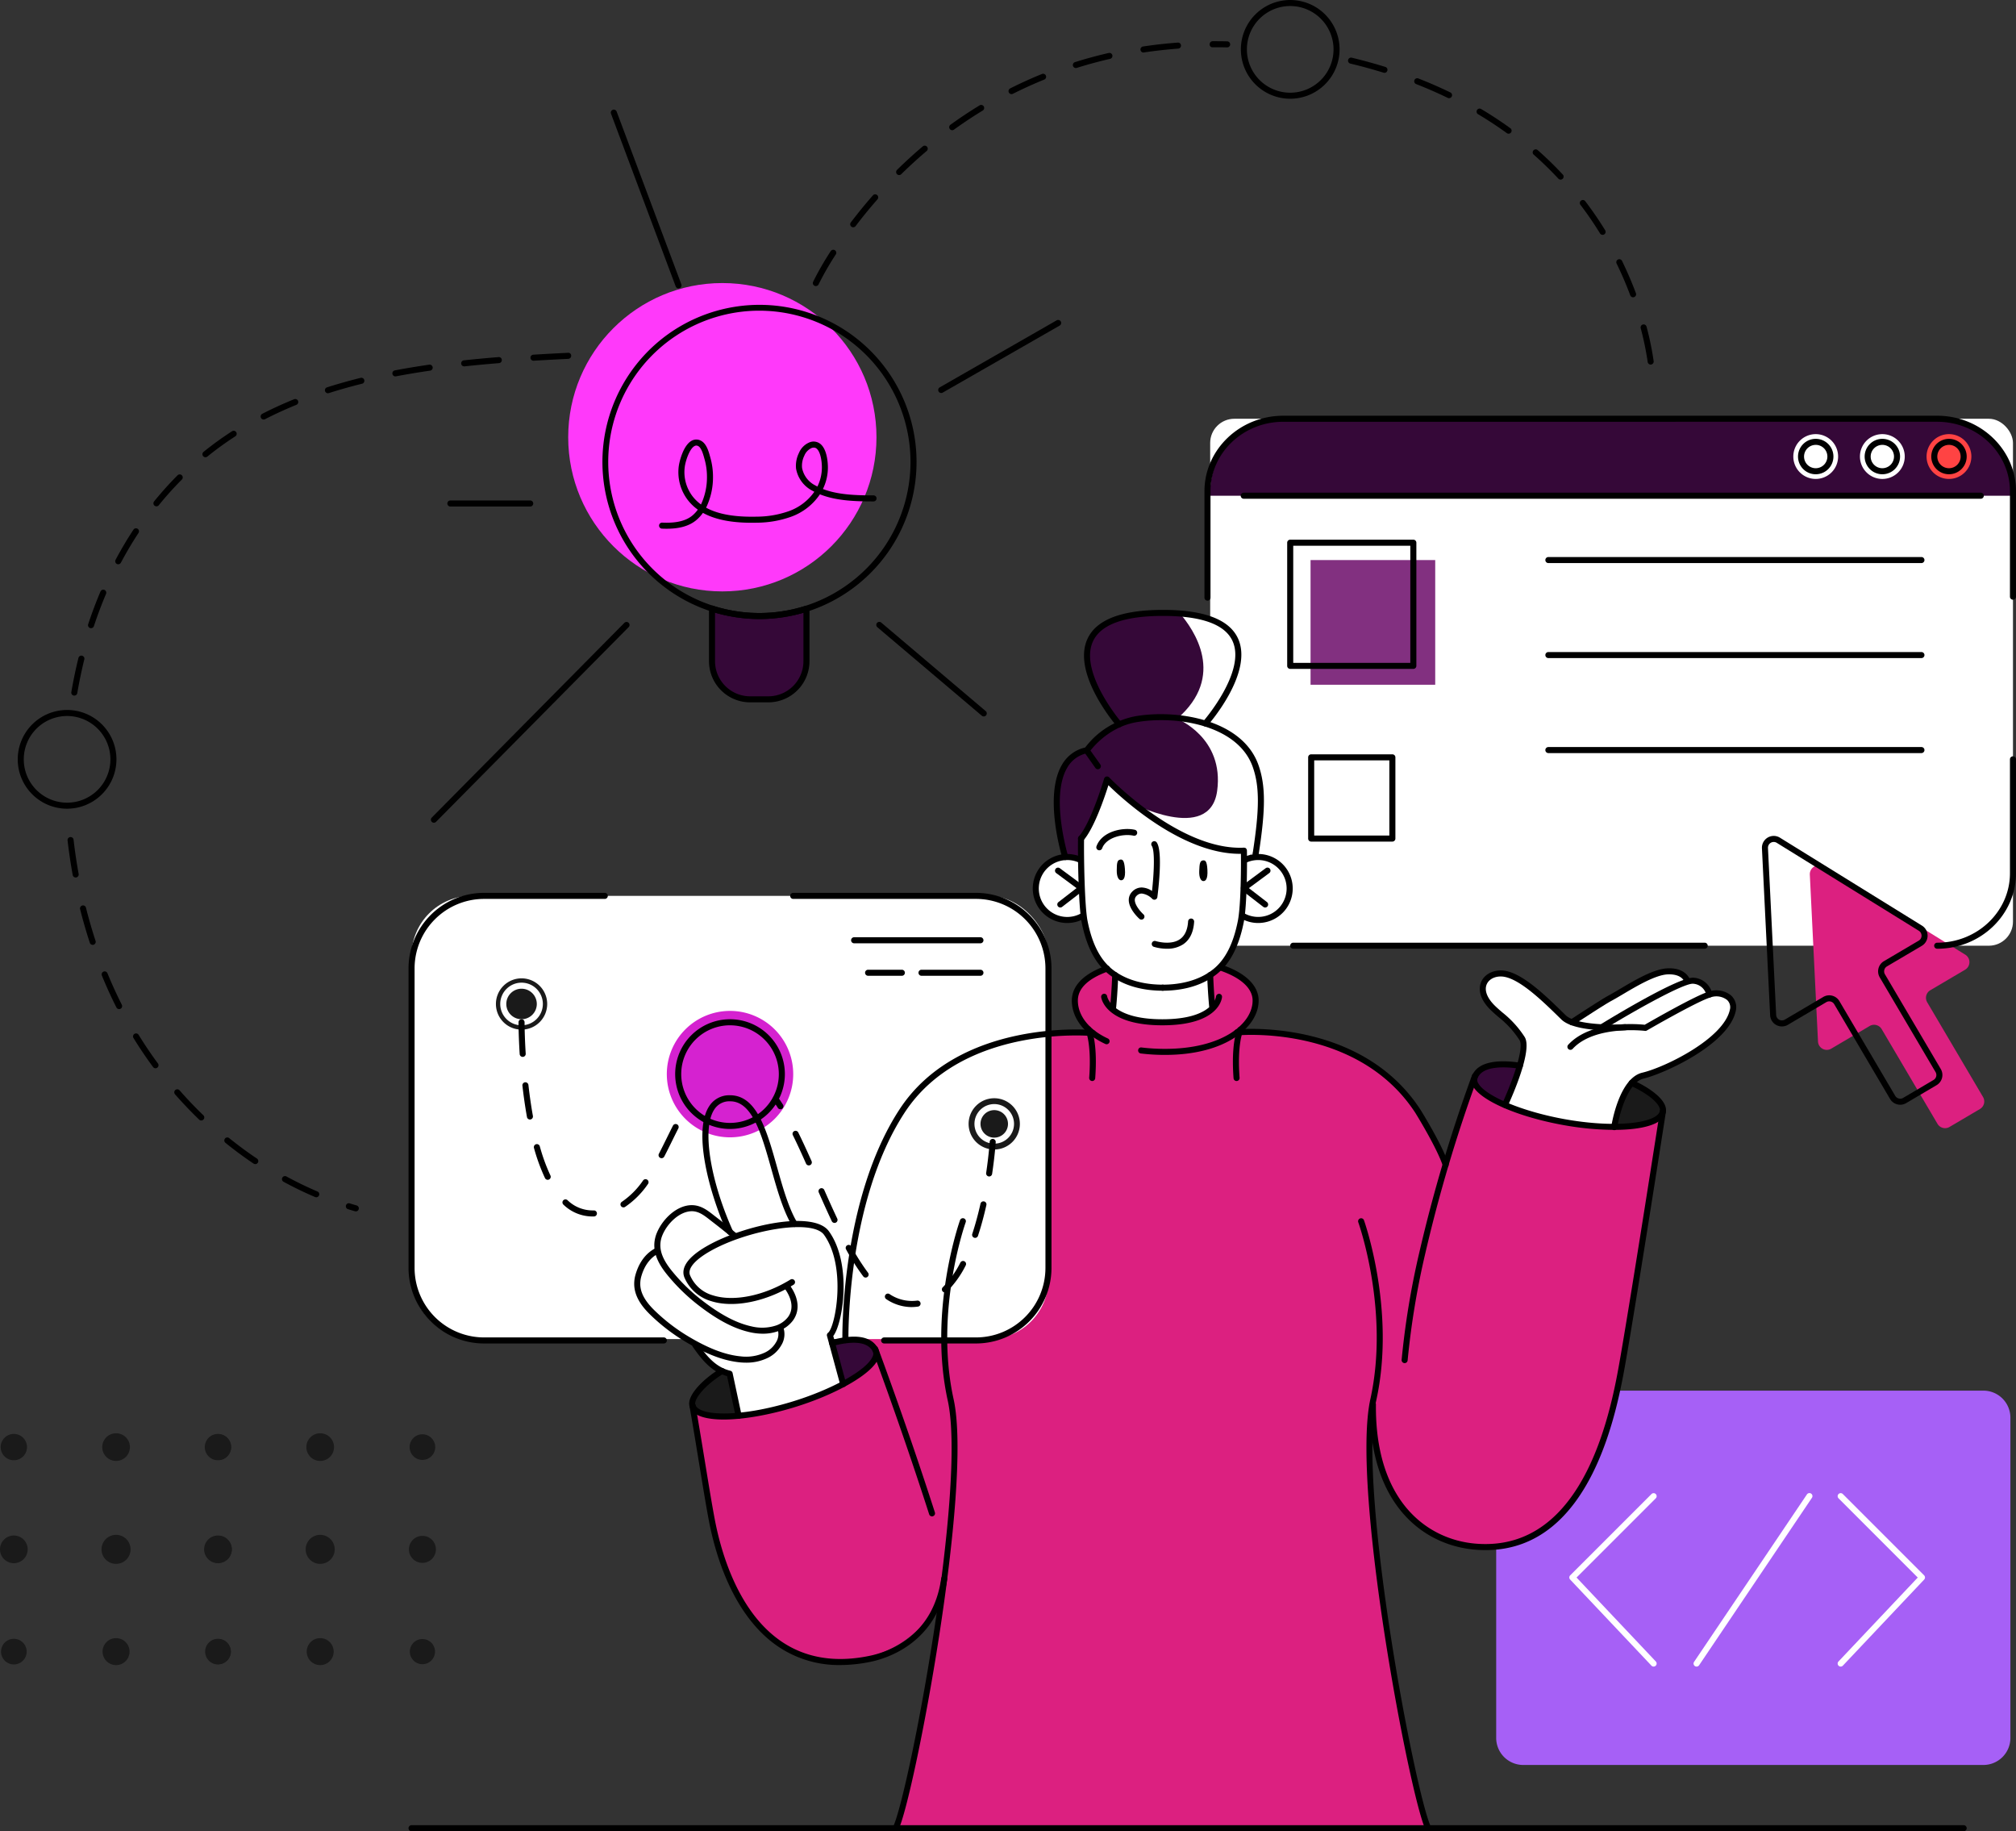 <svg xmlns="http://www.w3.org/2000/svg" width="674" height="612.073" viewBox="0 0 674 612.073"><rect x="0" y="0" width="674" height="612.073" fill="#333333" stroke="none"/><g id="Group_4630" data-name="Group 4630" transform="translate(-233.508 -39.813)"><rect id="Rectangle_2003" data-name="Rectangle 2003" width="268.393" height="176.133" rx="8.072" transform="translate(638.104 179.777)" fill="#fff"></rect><path id="Path_14368" data-name="Path 14368" d="M602.754,83.083H382.82a24.3,24.3,0,0,0-24.231,24.231v1.494H626.982v-1.494A24.3,24.3,0,0,0,602.754,83.083Z" transform="translate(279.514 96.694)" fill="#350838"></path><path id="Path_14485" data-name="Path 14485" d="M9.042,0H162.874a9.042,9.042,0,0,1,9.042,9.042V116.077a9.042,9.042,0,0,1-9.042,9.042H9.042A9.042,9.042,0,0,1,0,116.077V9.042A9.042,9.042,0,0,1,9.042,0Z" transform="translate(733.722 504.617)" fill="#a660f6"></path><path id="Path_14369" data-name="Path 14369" d="M566.24,178.059l-9.225,28.129s-8.53-28.478-32.55-37.726-37.2-6.511-37.2-6.511,7.12-4.923,6.2-11.163-11.25-11.215-11.25-11.215l-39.359,1.41s-9.228,3.438-9.8,10.325a12.312,12.312,0,0,0,4.9,10.642s-21.113-1.074-33.359,4.519-29.228,12.337-38.3,39.718-9.956,58.476-9.956,58.476l-41.242,10.471s-11.667,7.058-9.885,11.532l8.429,46.624s9.005,39.016,37.907,38.987S387.9,350.949,387.9,350.949s-8.229,61.151-14.727,77H551.2s-13.13-50.448-17.15-91.043c0,0-4.021-31.418-2.106-43.852,0,0,3.778,33.763,27.776,39.421s38.6-7.857,47.016-27.75,13.391-56.209,15.129-67.08,7.8-49.969,7.8-49.969,1.181-8.245-28.278-12.453S568.592,171.716,566.24,178.059Z" transform="translate(159.807 222.93)" fill="#dc2080"></path><rect id="Rectangle_2005" data-name="Rectangle 2005" width="212.935" height="148.128" rx="20" transform="translate(371.104 339.252)" fill="#fff"></rect><circle id="Ellipse_3537" data-name="Ellipse 3537" cx="51.532" cy="51.532" r="51.532" transform="translate(423.472 134.419)" fill="#ff39fa"></circle><path id="Path_14370" data-name="Path 14370" d="M345.017,184.38s-7.922-30.581,6.77-34.815c0,0,5.926-6.4,11.457-8.827,0,0-13.77-16.891-10.367-26.11s13.094-11.512,24.826-11.638,24.638,3.442,25.389,12.5-11.02,24.972-11.02,24.972,17.189,4.406,17.988,18.729-1.184,23.827-1.184,23.827l-3.979,2.921L347.861,189.4Z" transform="translate(244.42 141.17)" fill="#350838"></path><path id="Path_14371" data-name="Path 14371" d="M409.363,165.889s15.749,4.833,16.057-10.047c0,0-1.1-12.551-14.614-9.028l-.731-2.944s-11.257,1.989-24.6-7.382a239.009,239.009,0,0,1-20.7-16s-6.447,15.552-9.093,19.321l-.019,7.281s-12.777-3.982-15.1,8.75c0,0,.036,10.147,8.168,10.92s7.747-1.5,7.747-1.5,1.87,15.659,10.626,20.2l-.848,11.493s6.162,5.651,17.894,4.26,15.361-4.522,15.361-4.522l-.657-11.231S407.354,179.865,409.363,165.889Z" transform="translate(239.243 180.286)" fill="#fff"></path><path id="Path_14372" data-name="Path 14372" d="M394.123,184.112s6.731-15.229,6.023-18.674S392.713,154.4,389.381,151.6s-3.364-8.407,0-10.289,8.659.013,13.751,4.435,11.421,11.26,13.718,11.176c0,0,17.516-13.214,24.965-15.122s10.956-2.313,12.842.767c0,0,6.2.323,7.631,4.713,0,0,5.3-1.074,7.187,2.138s-.708,9.426-6.88,13.744-15.623,9.8-22.507,11.59-9.61,17.218-9.61,17.218S407.362,191.205,394.123,184.112Z" transform="translate(342.715 224.576)" fill="#fff"></path><path id="Path_14373" data-name="Path 14373" d="M368.121,248.928l-4.441-16.367s6.718-8.187,2.827-24.37-14.65-12.8-14.65-12.8-6.586-16.063-8.5-24.58S336.033,152,328.92,153.386s-8.113,12.754-5.984,21.643,6.812,21.811,6.812,21.811-8.038-6.958-11.066-6.728-9.212,2.743-10.843,6.55a35.064,35.064,0,0,0-2.2,7.653s-6.026,3.261-6.217,9.329,4.024,12.515,20.042,22.251c0,0,2.533,8.113,11.331,9.261l2.358,14.342s10.432-.961,18.7-3.911S368.121,248.928,368.121,248.928Z" transform="translate(147.285 253.516)" fill="#fff"></path><path id="Path_14374" data-name="Path 14374" d="M472.54,159.076l-47.491-29.4a2.938,2.938,0,0,0-4.48,2.643l2.733,55.785a2.938,2.938,0,0,0,4.425,2.387l12.842-7.572a2.939,2.939,0,0,1,4.021,1.038l18.667,31.661a2.935,2.935,0,0,0,4.021,1.038l10.163-5.991a2.938,2.938,0,0,0,1.038-4.021l-18.67-31.661a2.937,2.937,0,0,1,1.038-4.021l11.642-6.864A2.937,2.937,0,0,0,472.54,159.076Z" transform="translate(418.009 199.827)" fill="#dc2080"></path><path id="Path_14375" data-name="Path 14375" d="M307.1,102.7v20.249s1.792,10.086,14.993,10.086,16.021-9.015,16.021-9.015l.634-21.307S325.838,108.688,307.1,102.7Z" transform="translate(164.453 140.525)" fill="#350838"></path><path id="Path_14376" data-name="Path 14376" d="M344.689,165.4a21.13,21.13,0,1,1-21.132-21.129A21.13,21.13,0,0,1,344.689,165.4Z" transform="translate(154.013 233.424)" fill="#d522d0"></path><path id="Path_14377" data-name="Path 14377" d="M447.609,92.16a7.488,7.488,0,1,1-7.488-7.488A7.486,7.486,0,0,1,447.609,92.16Z" transform="translate(444.977 100.245)" fill="#ff4343"></path><path id="Path_14378" data-name="Path 14378" d="M440.726,92.16a7.49,7.49,0,1,1-7.488-7.488A7.488,7.488,0,0,1,440.726,92.16Z" transform="translate(429.587 100.245)" fill="#fff"></path><path id="Path_14379" data-name="Path 14379" d="M433.836,92.16a7.488,7.488,0,1,1-7.488-7.488A7.486,7.486,0,0,1,433.836,92.16Z" transform="translate(414.199 100.245)" fill="#fff"></path><path id="Path_14380" data-name="Path 14380" d="M314.029,181.483l3.642.818,3.484,14.372s-15.187.463-16.041-3.662S314.029,181.483,314.029,181.483Z" transform="translate(159.898 316.585)" fill="#1a1a1a"></path><path id="Path_14381" data-name="Path 14381" d="M319.556,179.521l3.561,13.721s13.556-7.026,10.4-12.285S319.556,179.521,319.556,179.521Z" transform="translate(192.288 309.202)" fill="#350838"></path><path id="Path_14382" data-name="Path 14382" d="M400.456,149.889s-2.035,11.6-4.147,12.984-11.888-4.47-10.228-9.193S400.456,149.889,400.456,149.889Z" transform="translate(340.528 245.815)" fill="#350838"></path><path id="Path_14383" data-name="Path 14383" d="M405.127,151.687s-5.069,10.425-4.59,14.634c0,0,14.866.074,15.75-5.719C416.989,156.012,405.127,151.687,405.127,151.687Z" transform="translate(373.182 250.001)" fill="#1a1a1a"></path><path id="Path_14384" data-name="Path 14384" d="M301.905,149.475a8.57,8.57,0,1,1-8.572-8.569A8.569,8.569,0,0,1,301.905,149.475Z" transform="translate(114.542 225.909)" fill="#1a1a1a"></path><path id="Path_14385" data-name="Path 14385" d="M350.758,161.863a8.569,8.569,0,1,1-8.569-8.569A8.571,8.571,0,0,1,350.758,161.863Z" transform="translate(223.719 253.592)" fill="#1a1a1a"></path><rect id="Rectangle_2006" data-name="Rectangle 2006" width="41.676" height="41.676" transform="translate(671.66 227.007)" fill="#823080"></rect><path id="Path_14386" data-name="Path 14386" d="M392.258,182.858s1.983-9.5,1.184-23.827S375.454,140.3,375.454,140.3s11.774-15.918,11.02-24.972c-.634-7.656-9.959-11.38-19.916-12.276,5.266,6.013,15.853,21.468-.553,35.675,0,0,15.814,6.249,13.391,24.1s-29.076,3.827-29.076,3.827,9.335,12.24,15.607,20.475l22.351-1.355Z" transform="translate(261.038 141.327)" fill="#fff"></path><g id="Group_4543" data-name="Group 4543" transform="translate(758.173 538.887)"><path id="Path_14387" data-name="Path 14387" d="M423.893,252.063a1.01,1.01,0,0,1-.734-.317l-27.174-28.769A1.011,1.011,0,0,1,396,221.57L423.178,194.4a1.011,1.011,0,1,1,1.43,1.43L398.126,222.3l26.5,28.057a1.009,1.009,0,0,1-.731,1.7Z" transform="translate(-395.709 -194.102)" fill="#fff"></path></g><g id="Group_4548" data-name="Group 4548" transform="translate(728.241 363.452)"><g id="Group_4544" data-name="Group 4544" transform="translate(0 0.719)"><path id="Path_14388" data-name="Path 14388" d="M394.867,186.032a.989.989,0,0,1-.424-.1,1.011,1.011,0,0,1-.495-1.339c3.125-6.77,7.466-18.512,5.8-21.193a31.626,31.626,0,0,0-7.016-7.708c-.906-.78-1.779-1.536-2.6-2.335-4.9-4.79-3.742-8.488-3.015-9.856,1.384-2.6,4.748-3.93,8.138-3.228,6.091,1.258,13.433,8.449,19.333,14.226l.53.521c3.4,3.325,15.533,3.328,19.926,3.044a1.058,1.058,0,0,1,1.074.945,1.01,1.01,0,0,1-.945,1.071c-.676.039-16.73,1.016-21.465-3.62l-.53-.518c-5.412-5.3-12.819-12.554-18.331-13.689-2.536-.518-4.978.382-5.945,2.2-1.087,2.041-.123,4.765,2.639,7.469.786.767,1.63,1.494,2.507,2.245a33.92,33.92,0,0,1,7.417,8.177c2.717,4.38-4.26,20.013-5.687,23.1A1.011,1.011,0,0,1,394.867,186.032Z" transform="translate(-386.456 -140.089)"></path></g><g id="Group_4545" data-name="Group 4545" transform="translate(29.3 7.399)"><path id="Path_14389" data-name="Path 14389" d="M411.165,188.86a1.043,1.043,0,0,1-1-1.165c.1-.663,2.568-16.215,10.377-18.049,7.566-1.779,27.191-11.35,29.277-21.038a3.291,3.291,0,0,0-.951-3.277,5.823,5.823,0,0,0-5.606-.818c-4.48,1.365-21.025,10.933-21.19,11.033a.948.948,0,0,1-.634.126c-.162-.016-16.781-1.993-24.173,6.007a1.011,1.011,0,1,1-1.485-1.372c7.566-8.19,23-6.948,25.567-6.676,2.323-1.339,16.908-9.707,21.329-11.053a7.823,7.823,0,0,1,7.556,1.268,5.336,5.336,0,0,1,1.556,5.185c-2.429,11.3-24.2,21.032-30.787,22.581-5.389,1.265-8.21,12.259-8.84,16.387A1.012,1.012,0,0,1,411.165,188.86Z" transform="translate(-395.513 -142.154)"></path></g><g id="Group_4546" data-name="Group 4546" transform="translate(39.737 3.142)"><path id="Path_14390" data-name="Path 14390" d="M399.752,158.422a1.01,1.01,0,0,1-.53-1.87c2.7-1.663,26.524-16.225,31.357-15.7a6.866,6.866,0,0,1,6.178,5.47,1.009,1.009,0,0,1-1.989.333,4.851,4.851,0,0,0-4.409-3.794c-3.063-.333-20.094,9.271-30.076,15.41A1.012,1.012,0,0,1,399.752,158.422Z" transform="translate(-398.74 -140.838)"></path></g><g id="Group_4547" data-name="Group 4547" transform="translate(29.795 0)"><path id="Path_14391" data-name="Path 14391" d="M396.674,158.924a1.012,1.012,0,0,1-.55-1.857c.417-.275,10.306-6.76,12.66-8.022,1.126-.6,2.462-1.394,3.924-2.258,5.017-2.973,11.263-6.67,15.843-6.9,6.272-.32,7.572,3.684,7.621,3.856a1.008,1.008,0,0,1-1.938.56c-.039-.123-.889-2.6-5.583-2.4-4.082.207-10.345,3.917-14.915,6.625-1.488.88-2.853,1.685-4,2.3-2.277,1.219-12.4,7.86-12.512,7.928A.991.991,0,0,1,396.674,158.924Z" transform="translate(-395.666 -139.866)"></path></g></g><g id="Group_4549" data-name="Group 4549" transform="translate(370.092 649.864)"><path id="Path_14392" data-name="Path 14392" d="M795.653,230.433H276.745a1.011,1.011,0,1,1,0-2.022H795.653a1.011,1.011,0,0,1,0,2.022Z" transform="translate(-275.733 -228.411)"></path></g><path id="Path_14393" data-name="Path 14393" d="M350.082,128.653c.805-.129,1.346.217,1.578,3.121.259,3.238-.582,3.81-1.307,3.781s-1.456-1.029-1.42-3.345S349.024,128.818,350.082,128.653Z" transform="translate(257.935 198.476)"></path><path id="Path_14394" data-name="Path 14394" d="M358.705,128.729c.809-.1,1.339.256,1.494,3.163.175,3.244-.682,3.794-1.407,3.746s-1.426-1.067-1.329-3.377S357.644,128.868,358.705,128.729Z" transform="translate(276.978 198.662)"></path><g id="Group_4550" data-name="Group 4550" transform="translate(578.779 325.255)"><path id="Path_14395" data-name="Path 14395" d="M351.79,151.119c-.243,0-.488-.006-.731-.023a11.53,11.53,0,1,1,4.994-22.219,1.01,1.01,0,1,1-.747,1.876,9.511,9.511,0,1,0,.854,17.28,1.011,1.011,0,0,1,.932,1.8A11.509,11.509,0,0,1,351.79,151.119Z" transform="translate(-340.249 -128.058)"></path></g><g id="Group_4551" data-name="Group 4551" transform="translate(586.245 329.828)"><path id="Path_14396" data-name="Path 14396" d="M344.31,142.78a1.012,1.012,0,0,1-.618-1.811l6.042-4.668-6.767-5.007a1.01,1.01,0,1,1,1.2-1.624l7.841,5.8a1.007,1.007,0,0,1,.016,1.611l-7.1,5.483A1.006,1.006,0,0,1,344.31,142.78Z" transform="translate(-342.557 -129.472)"></path></g><g id="Group_4552" data-name="Group 4552" transform="translate(648.309 325.255)"><path id="Path_14397" data-name="Path 14397" d="M367.589,151.118a11.509,11.509,0,0,1-5.3-1.291,1.012,1.012,0,1,1,.935-1.8,9.507,9.507,0,1,0,.657-17.2,1.009,1.009,0,1,1-.789-1.857,11.531,11.531,0,1,1,5.23,22.122C368.077,151.112,367.831,151.118,367.589,151.118Z" transform="translate(-361.744 -128.058)"></path></g><g id="Group_4553" data-name="Group 4553" transform="translate(648.366 329.83)"><path id="Path_14398" data-name="Path 14398" d="M369.871,142.779a1.007,1.007,0,0,1-.615-.213l-7.1-5.483a1.007,1.007,0,0,1,.016-1.611l7.841-5.8a1.011,1.011,0,1,1,1.2,1.624l-6.77,5.007,6.042,4.668a1.011,1.011,0,0,1-.618,1.811Z" transform="translate(-361.762 -129.472)"></path></g><g id="Group_4554" data-name="Group 4554" transform="translate(691.486 410.253)"><path id="Path_14399" data-name="Path 14399" d="M413.8,302c-1.077,0-2.174-.042-3.3-.129-17.335-1.359-35.743-14.841-35.4-48.607a1.011,1.011,0,1,1,2.022.019c-.33,32.376,17.108,45.288,33.537,46.573,36.807,2.879,45.347-46.042,48.148-62.125,4.076-23.455,13.181-81.957,13.272-82.545a1.018,1.018,0,0,1,1.155-.841,1.007,1.007,0,0,1,.841,1.152c-.091.589-9.2,59.11-13.278,82.581C458,254.118,449.666,302,413.8,302Z" transform="translate(-375.093 -154.335)"></path></g><g id="Group_4555" data-name="Group 4555" transform="translate(702.099 398.484)"><path id="Path_14400" data-name="Path 14400" d="M379.381,247.638a1.028,1.028,0,0,1-1-1.1,269.733,269.733,0,0,1,5.919-35.908,502.341,502.341,0,0,1,17.642-59.285,1.009,1.009,0,0,1,1.883.728,500.537,500.537,0,0,0-17.561,59.02,269.443,269.443,0,0,0-5.874,35.63A1.009,1.009,0,0,1,379.381,247.638Z" transform="translate(-378.374 -150.697)"></path></g><g id="Group_4556" data-name="Group 4556" transform="translate(593.898 319.087)"><path id="Path_14401" data-name="Path 14401" d="M373.255,178.012c-5.066,0-12.314-.964-18.1-5.56-4.451-3.535-7.4-9.222-9.012-17.373-1.064-5.4-1.3-22.387-1.2-27.938a1.011,1.011,0,0,1,2.022.036c-.1,5.958.172,22.51,1.165,27.508,1.514,7.666,4.225,12.958,8.287,16.186,5.327,4.234,12.1,5.12,16.84,5.12a1.011,1.011,0,0,1,0,2.022Z" transform="translate(-344.923 -126.151)"></path></g><g id="Group_4557" data-name="Group 4557" transform="translate(621.218 323.147)"><path id="Path_14402" data-name="Path 14402" d="M354.382,175.208a1.011,1.011,0,1,1,0-2.022c4.739,0,11.506-.886,16.836-5.12,4.063-3.228,6.77-8.52,8.284-16.186,1.064-5.379,1.093-18.748,1.016-23.448a1.011,1.011,0,0,1,2.022-.032c.078,4.758.042,18.321-1.055,23.875-1.611,8.151-4.561,13.838-9.012,17.373C366.689,174.244,359.441,175.208,354.382,175.208Z" transform="translate(-353.369 -127.406)"></path></g><g id="Group_4558" data-name="Group 4558" transform="translate(593.919 299.35)"><path id="Path_14403" data-name="Path 14403" d="M399.031,145.893c-19.188,0-38.9-17.994-43.943-22.934-1.271,4.04-4.787,14.427-8.394,18.5a1.008,1.008,0,1,1-1.511-1.336c4.124-4.664,8.423-19.2,8.465-19.353a1,1,0,0,1,.731-.7,1.016,1.016,0,0,1,.967.281c.236.243,23.626,24.448,44.939,23.487a1.01,1.01,0,0,1,.087,2.018C399.931,145.884,399.478,145.893,399.031,145.893Z" transform="translate(-344.929 -120.049)"></path></g><g id="Group_4559" data-name="Group 4559" transform="translate(604.639 364.732)"><path id="Path_14404" data-name="Path 14404" d="M349.254,153.136a1.031,1.031,0,0,1-1.006-1.11c.54-5.632.7-10.733.7-10.784a1.008,1.008,0,1,1,2.015.065c0,.049-.162,5.214-.708,10.914A1.008,1.008,0,0,1,349.254,153.136Z" transform="translate(-348.243 -140.262)"></path></g><g id="Group_4560" data-name="Group 4560" transform="translate(637.096 364.732)"><path id="Path_14405" data-name="Path 14405" d="M359.941,152.641a1.012,1.012,0,0,1-1.006-.919c-.508-5.5-.657-10.374-.657-10.422a1.008,1.008,0,1,1,2.015-.058c0,.049.149,4.862.65,10.3a1.006,1.006,0,0,1-.912,1.1Z" transform="translate(-358.278 -140.262)"></path></g><g id="Group_4561" data-name="Group 4561" transform="translate(585.804 278.516)"><path id="Path_14406" data-name="Path 14406" d="M346.261,162.367a1.012,1.012,0,0,1-.964-.712c-.259-.841-6.259-20.725-.126-31.15a11.957,11.957,0,0,1,7.763-5.758,27.6,27.6,0,0,1,16.681-10.429c13.9-2.436,35.872,1.006,41.248,16.293,2.416,6.858,2.426,14.689.049,29.927a1.012,1.012,0,0,1-2-.314c2.323-14.863,2.335-22.439.049-28.944-4.991-14.178-25.8-17.3-39-14.97-9.963,1.75-15.539,9.82-15.594,9.9a1.019,1.019,0,0,1-.628.421,9.9,9.9,0,0,0-6.828,4.9c-5.687,9.665.256,29.335.317,29.533a1.011,1.011,0,0,1-.67,1.262A1.035,1.035,0,0,1,346.261,162.367Z" transform="translate(-342.421 -113.608)"></path></g><g id="Group_4562" data-name="Group 4562" transform="translate(531.965 446.975)"><path id="Path_14407" data-name="Path 14407" d="M326.788,370.6a1.037,1.037,0,0,1-.446-.1,1.008,1.008,0,0,1-.459-1.352c5.088-10.325,24.774-113.09,18.282-142.545-6.618-30.037,4.008-59.945,4.114-60.246a1.022,1.022,0,0,1,1.3-.6,1.01,1.01,0,0,1,.6,1.294c-.107.294-10.535,29.672-4.047,59.123,6.557,29.733-13.307,133.453-18.441,143.868A1.015,1.015,0,0,1,326.788,370.6Z" transform="translate(-325.776 -165.688)"></path></g><g id="Group_4563" data-name="Group 4563" transform="translate(687.55 446.973)"><path id="Path_14408" data-name="Path 14408" d="M397.335,370.6a1.012,1.012,0,0,1-.906-.566c-5.133-10.409-25-114.119-18.447-143.868,6.492-29.471-3.936-58.829-4.047-59.123a1.011,1.011,0,0,1,1.9-.689c.11.3,10.736,30.208,4.118,60.246-6.492,29.471,13.2,132.227,18.285,142.545a1.01,1.01,0,0,1-.459,1.352A1.035,1.035,0,0,1,397.335,370.6Z" transform="translate(-373.876 -165.687)"></path></g><g id="Group_4564" data-name="Group 4564" transform="translate(725.375 394.548)"><path id="Path_14409" data-name="Path 14409" d="M433.325,172.395a97.88,97.88,0,0,1-16.992-1.617c-14.938-2.7-27.33-8.012-30.134-12.913a3.883,3.883,0,0,1-.417-3.374c2-5.45,9.917-5.486,16.2-4.551a1.006,1.006,0,0,1,.847,1.145.975.975,0,0,1-1.145.851c-4.545-.67-12.4-1.142-14.009,3.251a1.94,1.94,0,0,0,.272,1.676c2.449,4.279,14.808,9.406,28.743,11.929,17.939,3.231,31.25,1.148,31.962-2.759.327-1.8-2.95-5.279-9.84-8.42a1.01,1.01,0,0,1,.841-1.837c5.761,2.627,11.674,6.8,10.985,10.619C449.874,170.622,442.576,172.395,433.325,172.395Z" transform="translate(-385.569 -149.48)"></path></g><g id="Group_4565" data-name="Group 4565" transform="translate(464.002 508.592)"><path id="Path_14410" data-name="Path 14410" d="M355.2,272.481a36.245,36.245,0,0,1-20.53-6.016c-15.313-10.209-21.252-30.917-23.425-42.355-.922-4.826-2.025-11.593-3.2-18.755-1.025-6.265-2.125-13-3.264-19.437a1.012,1.012,0,0,1,1.992-.353c1.135,6.447,2.239,13.191,3.264,19.466,1.171,7.145,2.277,13.9,3.189,18.7,2.115,11.127,7.863,31.257,22.562,41.051,8.139,5.425,18.011,6.974,29.332,4.593,6.24-1.307,21.061-6.45,23.823-25.867a1,1,0,0,1,1.142-.857,1.006,1.006,0,0,1,.854,1.142c-3.021,21.261-20.21,26.469-25.4,27.559A50.27,50.27,0,0,1,355.2,272.481Z" transform="translate(-304.765 -184.737)"></path></g><g id="Group_4566" data-name="Group 4566" transform="translate(525.086 489.684)"><path id="Path_14411" data-name="Path 14411" d="M343.673,235.853a1.01,1.01,0,0,1-.961-.7c-9.39-29.225-18.9-54.643-19-54.9a1.009,1.009,0,0,1,1.889-.708c.094.256,9.62,25.712,19.029,54.986a1.008,1.008,0,0,1-.653,1.268A.944.944,0,0,1,343.673,235.853Z" transform="translate(-323.65 -178.891)"></path></g><g id="Group_4567" data-name="Group 4567" transform="translate(464.002 486.572)"><path id="Path_14412" data-name="Path 14412" d="M316.24,205.634c-6.052,0-10.5-1.294-11.431-4.386a1.011,1.011,0,0,1,1.934-.585c1.148,3.807,14.6,4.36,32.065-.919,13.553-4.1,25.247-10.606,27.187-15.141a1.942,1.942,0,0,0,.084-1.692c-2-3.962-8.375-3.2-13.372-1.863a1.01,1.01,0,1,1-.524-1.951c8.326-2.238,13.6-1.252,15.695,2.9a3.875,3.875,0,0,1-.026,3.4c-2.19,5.111-14.158,11.955-28.462,16.277C331.4,204.088,322.858,205.634,316.24,205.634Z" transform="translate(-304.766 -177.929)"></path></g><g id="Group_4568" data-name="Group 4568" transform="translate(463.912 497.057)"><path id="Path_14413" data-name="Path 14413" d="M305.838,194.722a1.012,1.012,0,0,1-.967-.718c-1.074-3.548,4.522-9.186,10.332-12.686a1.01,1.01,0,0,1,1.042,1.731c-6.088,3.668-10,8.5-9.439,10.37a1.01,1.01,0,0,1-.673,1.258A1.033,1.033,0,0,1,305.838,194.722Z" transform="translate(-304.738 -181.171)"></path></g><g id="Group_4569" data-name="Group 4569" transform="translate(600.03 316.902)"><path id="Path_14414" data-name="Path 14414" d="M347.829,132.59a1.1,1.1,0,0,1-.346-.058,1.011,1.011,0,0,1-.6-1.3c1.811-4.981,8.734-6.418,12.822-5.5a1.013,1.013,0,0,1,.763,1.207,1,1,0,0,1-1.206.763c-3.361-.754-9.135.511-10.484,4.221A1.009,1.009,0,0,1,347.829,132.59Z" transform="translate(-346.819 -125.475)"></path></g><g id="Group_4570" data-name="Group 4570" transform="translate(618.535 346.828)"><path id="Path_14415" data-name="Path 14415" d="M357.638,144.819a15.488,15.488,0,0,1-4.4-.653,1.009,1.009,0,0,1,.624-1.918c.048.016,4.943,1.556,8.093-.589,1.663-1.132,2.594-3.147,2.772-5.987a1,1,0,0,1,1.071-.945,1.012,1.012,0,0,1,.945,1.071c-.22,3.5-1.452,6.039-3.658,7.533A9.617,9.617,0,0,1,357.638,144.819Z" transform="translate(-352.54 -134.727)"></path></g><g id="Group_4571" data-name="Group 4571" transform="translate(610.884 320.987)"><path id="Path_14416" data-name="Path 14416" d="M354.411,152.938a1.015,1.015,0,0,1-.673-.259c-.353-.317-3.467-3.189-3.561-6.165a3.913,3.913,0,0,1,1.148-2.921,4.364,4.364,0,0,1,3.189-1.394,6.507,6.507,0,0,1,3.432,1.168c.621-5.56,1.045-13.359-.074-15.067a1.008,1.008,0,1,1,1.685-1.106c2.025,3.076.5,15.711.178,18.214a1.016,1.016,0,0,1-.682.825,1,1,0,0,1-1.038-.249,5.957,5.957,0,0,0-3.5-1.766,2.375,2.375,0,0,0-1.747.789,1.862,1.862,0,0,0-.573,1.443c.055,1.8,2.106,4.024,2.888,4.726a1.011,1.011,0,0,1-.673,1.763Z" transform="translate(-350.174 -126.738)"></path></g><g id="Group_4572" data-name="Group 4572" transform="translate(596.286 290.31)"><path id="Path_14417" data-name="Path 14417" d="M349.924,123.865a1.007,1.007,0,0,1-.822-.427l-3.254-4.59a1.009,1.009,0,1,1,1.646-1.168l3.254,4.59a1.011,1.011,0,0,1-.825,1.595Z" transform="translate(-345.661 -117.254)"></path></g><g id="Group_4574" data-name="Group 4574" transform="translate(301.753 518.867)"><g id="Group_4573" data-name="Group 4573"><path id="Path_14418" data-name="Path 14418" d="M259.072,196.778a4.4,4.4,0,1,0-4.4-4.4A4.4,4.4,0,0,0,259.072,196.778Z" transform="translate(-254.45 -187.757)" fill="#1a1a1a"></path><path id="Path_14419" data-name="Path 14419" d="M269.8,197.164a4.626,4.626,0,1,0-4.626-4.626A4.629,4.629,0,0,0,269.8,197.164Z" transform="translate(-230.995 -187.913)" fill="#1a1a1a"></path><path id="Path_14420" data-name="Path 14420" d="M280.127,196.584a4.283,4.283,0,1,0-4.283-4.283A4.284,4.284,0,0,0,280.127,196.584Z" transform="translate(-207.146 -187.676)" fill="#1a1a1a"></path><path id="Path_14421" data-name="Path 14421" d="M259.228,207.73a4.626,4.626,0,1,0-4.622-4.626A4.625,4.625,0,0,0,259.228,207.73Z" transform="translate(-254.606 -164.302)" fill="#1a1a1a"></path><path id="Path_14422" data-name="Path 14422" d="M269.954,208.113a4.852,4.852,0,1,0-4.852-4.852A4.852,4.852,0,0,0,269.954,208.113Z" transform="translate(-231.151 -164.458)" fill="#1a1a1a"></path><path id="Path_14423" data-name="Path 14423" d="M280.285,207.539a4.512,4.512,0,1,0-4.512-4.512A4.514,4.514,0,0,0,280.285,207.539Z" transform="translate(-207.305 -164.223)" fill="#1a1a1a"></path><path id="Path_14424" data-name="Path 14424" d="M258.994,217.72a4.284,4.284,0,1,0-4.283-4.286A4.285,4.285,0,0,0,258.994,217.72Z" transform="translate(-254.371 -140.453)" fill="#1a1a1a"></path><circle id="Ellipse_3538" data-name="Ellipse 3538" cx="4.511" cy="4.511" r="4.511" transform="translate(34.291 68.47)" fill="#1a1a1a"></circle><path id="Path_14425" data-name="Path 14425" d="M280.075,217.591a4.208,4.208,0,1,0-4.208-4.208A4.208,4.208,0,0,0,280.075,217.591Z" transform="translate(-207.095 -140.402)" fill="#1a1a1a"></path></g></g><g id="Group_4576" data-name="Group 4576" transform="translate(233.508 518.867)"><g id="Group_4575" data-name="Group 4575"><path id="Path_14426" data-name="Path 14426" d="M237.975,196.778a4.4,4.4,0,1,0-4.4-4.4A4.4,4.4,0,0,0,237.975,196.778Z" transform="translate(-233.349 -187.757)" fill="#1a1a1a"></path><path id="Path_14427" data-name="Path 14427" d="M248.7,197.164a4.626,4.626,0,1,0-4.622-4.626A4.627,4.627,0,0,0,248.7,197.164Z" transform="translate(-209.894 -187.913)" fill="#1a1a1a"></path><path id="Path_14428" data-name="Path 14428" d="M259.032,196.584a4.283,4.283,0,1,0-4.286-4.283A4.284,4.284,0,0,0,259.032,196.584Z" transform="translate(-186.048 -187.676)" fill="#1a1a1a"></path><path id="Path_14429" data-name="Path 14429" d="M238.134,207.73a4.626,4.626,0,1,0-4.626-4.626A4.625,4.625,0,0,0,238.134,207.73Z" transform="translate(-233.508 -164.302)" fill="#1a1a1a"></path><path id="Path_14430" data-name="Path 14430" d="M248.856,208.113A4.852,4.852,0,1,0,244,203.261,4.852,4.852,0,0,0,248.856,208.113Z" transform="translate(-210.053 -164.458)" fill="#1a1a1a"></path><path id="Path_14431" data-name="Path 14431" d="M259.188,207.539a4.512,4.512,0,1,0-4.512-4.512A4.511,4.511,0,0,0,259.188,207.539Z" transform="translate(-186.205 -164.223)" fill="#1a1a1a"></path><path id="Path_14432" data-name="Path 14432" d="M237.9,217.72a4.284,4.284,0,1,0-4.283-4.286A4.282,4.282,0,0,0,237.9,217.72Z" transform="translate(-233.271 -140.453)" fill="#1a1a1a"></path><circle id="Ellipse_3539" data-name="Ellipse 3539" cx="4.511" cy="4.511" r="4.511" transform="translate(34.293 68.47)" fill="#1a1a1a"></circle><circle id="Ellipse_3540" data-name="Ellipse 3540" cx="4.208" cy="4.208" r="4.208" transform="translate(68.775 68.774)" fill="#1a1a1a"></circle></g></g><g id="Group_4580" data-name="Group 4580" transform="translate(434.843 141.637)"><g id="Group_4577" data-name="Group 4577" transform="translate(35.698 100.587)"><path id="Path_14433" data-name="Path 14433" d="M326.628,134.73h-6.088a13.763,13.763,0,0,1-13.754-13.744V104.328c0-.343.013-.676.039-1.012a1.014,1.014,0,0,1,.446-.757,1,1,0,0,1,.87-.12,50.869,50.869,0,0,0,30.885.036,1.031,1.031,0,0,1,.864.116,1.011,1.011,0,0,1,.45.747c.032.33.045.66.045.99v16.658A13.766,13.766,0,0,1,326.628,134.73Zm-17.82-29.972v16.228a11.742,11.742,0,0,0,11.732,11.726h6.088a11.742,11.742,0,0,0,11.735-11.726v-16.2A52.963,52.963,0,0,1,308.809,104.758Z" transform="translate(-306.787 -102.388)"></path></g><g id="Group_4578" data-name="Group 4578"><path id="Path_14434" data-name="Path 14434" d="M348.3,176.376a52.509,52.509,0,1,1,16-2.487A52.234,52.234,0,0,1,348.3,176.376Zm0-103.066a50.528,50.528,0,1,0,50.519,50.522A50.584,50.584,0,0,0,348.3,73.31Z" transform="translate(-295.751 -71.292)"></path></g><g id="Group_4579" data-name="Group 4579" transform="translate(18.951 45.082)"><path id="Path_14435" data-name="Path 14435" d="M304.192,115.049c-.566,0-1.109-.013-1.617-.036A1.01,1.01,0,0,1,302.62,113c3.1.133,7.459.016,10.328-2.487a11.145,11.145,0,0,0,1.679-1.847,15.755,15.755,0,0,1-3.361-3.222,15.36,15.36,0,0,1-3.005-11.367c.188-1.388,1.456-6.883,4.286-8.433a3.209,3.209,0,0,1,3-.074c1.934.9,2.669,3.552,3.154,5.3l.11.391a23.525,23.525,0,0,1,.886,6.6,23.245,23.245,0,0,1-2.309,10.15c4.011,2.2,9.613,3.18,16.959,3a32.718,32.718,0,0,0,10.71-1.841,17.665,17.665,0,0,0,8.523-6.479c-.207-.1-.408-.213-.611-.327a10.306,10.306,0,0,1-5.5-7.388,9.616,9.616,0,0,1,.948-5.234,6.487,6.487,0,0,1,3.694-3.623,3.629,3.629,0,0,1,3.351.479c2.542,1.879,2.652,7.006,2.649,8.015a16.4,16.4,0,0,1-1.666,7.155c5.027,1.944,11.082,2.128,16.927,2.132a1.009,1.009,0,1,1,0,2.018c-6.149,0-12.531-.207-17.93-2.377a19.563,19.563,0,0,1-9.681,7.517,34.647,34.647,0,0,1-11.367,1.97c-7.747.2-13.718-.877-18.062-3.286a12.968,12.968,0,0,1-2.064,2.293C311.376,114.564,307.4,115.049,304.192,115.049Zm9.917-27.8a1.2,1.2,0,0,0-.592.165c-1.675.915-2.989,4.933-3.254,6.929a13.334,13.334,0,0,0,2.6,9.862,13.844,13.844,0,0,0,2.817,2.727,21.27,21.27,0,0,0,2-9.086,21.561,21.561,0,0,0-.805-6.036l-.113-.4c-.362-1.31-.974-3.506-2.067-4.017A1.344,1.344,0,0,0,314.11,87.247Zm39.291.683a2.269,2.269,0,0,0-.689.116,4.694,4.694,0,0,0-2.465,2.552,7.583,7.583,0,0,0-.77,4.124,8.3,8.3,0,0,0,4.48,5.874c.21.12.427.233.644.346A14.316,14.316,0,0,0,356.1,94.6c.01-2.42-.56-5.447-1.828-6.388A1.4,1.4,0,0,0,353.4,87.93Z" transform="translate(-301.61 -85.229)"></path></g></g><g id="Group_4581" data-name="Group 4581" transform="translate(880.153 292.605)"><path id="Path_14436" data-name="Path 14436" d="M434.428,182.279a1.011,1.011,0,0,1,0-2.022c13.414,0,24.325-10.412,24.325-23.218V118.973a1.011,1.011,0,0,1,2.022,0v38.066C460.775,170.954,448.955,182.279,434.428,182.279Z" transform="translate(-433.419 -117.964)"></path></g><g id="Group_4582" data-name="Group 4582" transform="translate(636.188 178.768)"><path id="Path_14437" data-name="Path 14437" d="M359.009,144.582A1.011,1.011,0,0,1,358,143.573V108.008c0-13.915,11.819-25.237,26.346-25.237H602.971c14.527,0,26.346,11.321,26.346,25.237v35.245a1.011,1.011,0,0,1-2.022,0V108.008c0-12.8-10.91-23.218-24.325-23.218H384.343c-13.414,0-24.325,10.416-24.325,23.218v35.565A1.011,1.011,0,0,1,359.009,144.582Z" transform="translate(-357.997 -82.771)"></path></g><g id="Group_4583" data-name="Group 4583" transform="translate(664.85 354.898)"><path id="Path_14438" data-name="Path 14438" d="M505.438,139.244H367.87a1.011,1.011,0,1,1,0-2.022H505.438a1.011,1.011,0,1,1,0,2.022Z" transform="translate(-366.858 -137.222)"></path></g><g id="Group_4584" data-name="Group 4584" transform="translate(497.693 338.24)"><path id="Path_14439" data-name="Path 14439" d="M377.3,282.688H346.593a1.011,1.011,0,1,1,0-2.022H377.3a23.243,23.243,0,0,0,23.215-23.222V157.315A23.243,23.243,0,0,0,377.3,134.094H316.19a1.011,1.011,0,0,1,0-2.022H377.3a25.271,25.271,0,0,1,25.237,25.243V257.444A25.271,25.271,0,0,1,377.3,282.688Z" transform="translate(-315.181 -132.072)"></path></g><g id="Group_4585" data-name="Group 4585" transform="translate(370.092 338.24)"><path id="Path_14440" data-name="Path 14440" d="M361.086,282.688h-60.11a25.272,25.272,0,0,1-25.243-25.243V157.315a25.272,25.272,0,0,1,25.243-25.243h40.369a1.011,1.011,0,0,1,0,2.022H300.976a23.246,23.246,0,0,0-23.222,23.222V257.444a23.246,23.246,0,0,0,23.222,23.222h60.11a1.011,1.011,0,1,1,0,2.022Z" transform="translate(-275.733 -132.072)"></path></g><g id="Group_4586" data-name="Group 4586" transform="translate(468.332 405.889)"><path id="Path_14441" data-name="Path 14441" d="M315.345,199.691a1.011,1.011,0,0,1-.922-.6c-6.586-14.737-11.3-34.278-6.094-42.361a7.917,7.917,0,0,1,7.01-3.743c8.979,0,12.266,11.687,15.743,24.063,1.883,6.689,3.83,13.611,6.7,18.441a1.009,1.009,0,1,1-1.737,1.029c-3-5.056-4.988-12.107-6.9-18.923-3.267-11.616-6.35-22.588-13.747-22.588a5.939,5.939,0,0,0-5.366,2.814c-4.05,6.288-1.426,23.293,6.24,40.446a1.008,1.008,0,0,1-.511,1.333A.972.972,0,0,1,315.345,199.691Z" transform="translate(-306.104 -152.986)"></path></g><g id="Group_4587" data-name="Group 4587" transform="translate(461.988 447.905)"><path id="Path_14442" data-name="Path 14442" d="M357.561,221.524a1.012,1.012,0,0,1-.974-.744l-4.441-16.367a1.006,1.006,0,0,1,.366-1.071c2.423-1.831,6.288-22.051-1.352-32.728-3.924-5.483-25.589-1.553-37.878,5.35-5.334,3-7.851,5.987-6.909,8.193a11.743,11.743,0,0,0,7.65,6.689c6.955,2.2,17.115.133,25.9-5.282a1.017,1.017,0,0,1,1.391.33,1.006,1.006,0,0,1-.33,1.388c-9.267,5.712-20.087,7.876-27.566,5.489a13.85,13.85,0,0,1-8.9-7.821c-1-2.345-.466-6.11,7.776-10.746,12.363-6.951,35.436-11.855,40.508-4.765,7.851,10.965,4.661,30.833,1.443,34.986l4.292,15.824a1,1,0,0,1-.708,1.236A.925.925,0,0,1,357.561,221.524Z" transform="translate(-304.143 -165.975)"></path></g><g id="Group_4588" data-name="Group 4588" transform="translate(452.259 442.621)"><path id="Path_14443" data-name="Path 14443" d="M337.421,207.309a19.741,19.741,0,0,1-4.179-.466c-5.331-1.155-10.826-4.017-17.289-9a63.578,63.578,0,0,1-10.584-10.328c-1.925-2.387-4.461-6.049-4.218-10.348a10.985,10.985,0,0,1,.88-3.675c1.909-4.522,6.67-9.228,11.777-9.148,2.986.068,5.124,1.743,7.191,3.364l.657.511c2.678,2.061,4.632,3.626,6.984,5.59a1.016,1.016,0,0,1,.126,1.423,1,1,0,0,1-1.423.126c-2.326-1.947-4.267-3.5-6.916-5.541l-.67-.521c-1.892-1.481-3.678-2.882-5.994-2.931-4.14,0-8.216,3.995-9.875,7.912a8.98,8.98,0,0,0-.721,3.005c-.152,2.737,1.048,5.583,3.778,8.96a60.915,60.915,0,0,0,10.241,10c6.217,4.794,11.457,7.537,16.487,8.63a14.923,14.923,0,0,0,8.177-.311,8.461,8.461,0,0,0,4.037-2.889c2.225-3.125.621-6.686-.53-8.527l-.262-.411c-.168-.265-.246-.382-.556-.805a1.01,1.01,0,1,1,1.624-1.2c.356.482.443.618.637.925l.259.4c2.465,3.937,2.627,7.76.469,10.788a10.359,10.359,0,0,1-4.994,3.616A15.061,15.061,0,0,1,337.421,207.309Z" transform="translate(-301.135 -164.342)"></path></g><g id="Group_4589" data-name="Group 4589" transform="translate(445.539 456.819)"><path id="Path_14444" data-name="Path 14444" d="M336.451,207.178q-.956,0-1.947-.091c-5.437-.511-11.234-2.691-18.247-6.861a63.538,63.538,0,0,1-11.748-8.989c-2.2-2.135-5.153-5.467-5.431-9.759a11.106,11.106,0,0,1,.43-3.755c.844-2.934,2.714-6.851,6.832-8.886a1.01,1.01,0,0,1,.9,1.811c-3.458,1.708-5.056,5.091-5.787,7.627a9.076,9.076,0,0,0-.356,3.07c.178,2.737,1.711,5.421,4.826,8.446a61.079,61.079,0,0,0,11.367,8.695c6.747,4.017,12.279,6.107,17.406,6.592a14.869,14.869,0,0,0,8.074-1.287,8.42,8.42,0,0,0,3.662-3.354,5.114,5.114,0,0,0,.5-4.609,1.008,1.008,0,0,1,1.909-.65,7.051,7.051,0,0,1-.637,6.227,10.357,10.357,0,0,1-4.525,4.192A16.1,16.1,0,0,1,336.451,207.178Z" transform="translate(-299.058 -168.731)"></path></g><g id="Group_4590" data-name="Group 4590" transform="translate(464.958 488.406)"><path id="Path_14445" data-name="Path 14445" d="M320.545,204.118a1.013,1.013,0,0,1-.99-.8l-2.869-13.463c-4.826-1.371-7.986-4.781-11.447-9.778a1.01,1.01,0,0,1,1.663-1.148c3.335,4.82,6.321,8.025,10.881,9.125a1.017,1.017,0,0,1,.754.77l3,14.071a1.015,1.015,0,0,1-.776,1.2A1.194,1.194,0,0,1,320.545,204.118Z" transform="translate(-305.061 -178.496)"></path></g><g id="Group_4591" data-name="Group 4591" transform="translate(515.131 383.896)"><path id="Path_14446" data-name="Path 14446" d="M321.591,251.023a1.013,1.013,0,0,1-1.012-.987c-.01-.463-.8-46.563,19.039-77.04,20-30.726,64.354-26.654,64.8-26.608a1,1,0,0,1,.9,1.106.972.972,0,0,1-1.1.9c-.424-.045-43.584-3.982-62.9,25.7-19.5,29.963-18.722,75.439-18.709,75.895a1.011,1.011,0,0,1-.987,1.032Z" transform="translate(-320.572 -146.187)"></path></g><g id="Group_4592" data-name="Group 4592" transform="translate(646.061 383.696)"><path id="Path_14447" data-name="Path 14447" d="M431.81,192.559a1.006,1.006,0,0,1-.957-.7c-2.035-6.146-9.1-17.532-9.167-17.645-19.324-29.684-59.12-25.948-59.521-25.9a1.011,1.011,0,0,1-.21-2.012c.417-.045,41.429-3.907,61.433,26.832.307.495,7.271,11.722,9.38,18.1a1.01,1.01,0,0,1-.644,1.274A1.062,1.062,0,0,1,431.81,192.559Z" transform="translate(-361.049 -146.125)"></path></g><g id="Group_4593" data-name="Group 4593" transform="translate(400.753 368.261)"><path id="Path_14448" data-name="Path 14448" d="M292.335,155.6a7.124,7.124,0,1,1,7.123-7.126A7.134,7.134,0,0,1,292.335,155.6Zm0-12.227a5.1,5.1,0,1,0,5.1,5.1A5.105,5.105,0,0,0,292.335,143.375Z" transform="translate(-285.212 -141.353)" fill="#fff"></path></g><g id="Group_4594" data-name="Group 4594" transform="translate(559.294 408.839)"><path id="Path_14449" data-name="Path 14449" d="M340.837,167.131a6.616,6.616,0,1,1,6.618-6.618A6.625,6.625,0,0,1,340.837,167.131Zm0-11.211a4.595,4.595,0,1,0,4.6,4.593A4.6,4.6,0,0,0,340.837,155.92Z" transform="translate(-334.225 -153.898)" fill="#fff"></path></g><g id="Group_4595" data-name="Group 4595" transform="translate(406.866 380.488)"><path id="Path_14450" data-name="Path 14450" d="M311.783,211.052a14.007,14.007,0,0,1-9.652-3.94,1.011,1.011,0,1,1,1.365-1.491,12.032,12.032,0,0,0,8.287,3.409l.5,0a1.011,1.011,0,1,1,.036,2.022l-.524,0Zm10.409-3.041a1.009,1.009,0,0,1-.55-1.857,27.1,27.1,0,0,0,7.1-7.142,1.008,1.008,0,1,1,1.64,1.174,29.029,29.029,0,0,1-7.643,7.66A1,1,0,0,1,322.192,208.012Zm-25.337-9.219a1.01,1.01,0,0,1-.909-.573,63.867,63.867,0,0,1-3.674-10.04,1.012,1.012,0,1,1,1.947-.55,61.208,61.208,0,0,0,3.548,9.717,1.007,1.007,0,0,1-.912,1.446Zm38.072-7.22a1.041,1.041,0,0,1-.466-.113,1.012,1.012,0,0,1-.433-1.362c.877-1.692,1.724-3.409,2.565-5.114.715-1.446,1.423-2.885,2.138-4.289a1.025,1.025,0,0,1,1.359-.443,1.009,1.009,0,0,1,.443,1.359c-.715,1.4-1.417,2.827-2.128,4.267-.847,1.718-1.7,3.445-2.581,5.15A1.009,1.009,0,0,1,334.926,191.573Zm-44.011-12.926a1.014,1.014,0,0,1-.993-.831c-.589-3.274-1.1-6.8-1.523-10.493a1.01,1.01,0,0,1,.89-1.119,1.031,1.031,0,0,1,1.119.893c.414,3.649.919,7.136,1.5,10.361a1.015,1.015,0,0,1-.815,1.174A1.174,1.174,0,0,1,290.916,178.647Zm-2.423-20.932a1.009,1.009,0,0,1-1.006-.948c-.375-6.007-.385-10.17-.385-10.626a1.011,1.011,0,0,1,2.022,0c0,.45.006,4.554.378,10.5a1.012,1.012,0,0,1-.944,1.071Z" transform="translate(-287.102 -145.133)"></path></g><g id="Group_4596" data-name="Group 4596" transform="translate(491.81 406.182)"><path id="Path_14451" data-name="Path 14451" d="M359.691,223.581a15.181,15.181,0,0,1-8.362-2.672,1.008,1.008,0,0,1,1.1-1.688,13.368,13.368,0,0,0,9.251,2.2,1.008,1.008,0,0,1,.285,2A15.921,15.921,0,0,1,359.691,223.581Zm11.27-4.891a1.011,1.011,0,0,1-.7-1.737,31.864,31.864,0,0,0,5.887-8.261,1.011,1.011,0,0,1,1.792.935,33.914,33.914,0,0,1-6.275,8.779A1,1,0,0,1,370.961,218.69Zm-26.5-4.975a1,1,0,0,1-.805-.4,75.437,75.437,0,0,1-5.719-8.989,1.011,1.011,0,1,1,1.769-.977,73.933,73.933,0,0,0,5.56,8.753,1.011,1.011,0,0,1-.805,1.617Zm36.607-13.262a1.01,1.01,0,0,1-.957-1.326c1.012-3.07,1.938-6.456,2.746-10.066a1.01,1.01,0,1,1,1.97.443c-.825,3.671-1.766,7.123-2.8,10.257A1.008,1.008,0,0,1,381.063,200.453Zm-47.006-5a1.017,1.017,0,0,1-.915-.576c-1.481-3.138-2.927-6.372-4.354-9.613a1.008,1.008,0,0,1,1.844-.815c1.423,3.228,2.863,6.443,4.338,9.562a1.013,1.013,0,0,1-.479,1.346A.994.994,0,0,1,334.057,195.452Zm51.693-15.52a1.038,1.038,0,0,1-1-1.161c.9-6.071,1.177-10.374,1.181-10.416a1.01,1.01,0,1,1,2.015.126c0,.042-.281,4.425-1.2,10.587A1.014,1.014,0,0,1,385.75,179.933Zm-60.288-3.7a1.011,1.011,0,0,1-.922-.6c-1.727-3.885-3.128-6.906-4.415-9.513a1.008,1.008,0,0,1,.463-1.352,1.019,1.019,0,0,1,1.352.463c1.294,2.627,2.707,5.674,4.448,9.581a1.012,1.012,0,0,1-.925,1.42Zm-9.5-18.767a1.007,1.007,0,0,1-.854-.469q-.771-1.223-1.556-2.326A1.01,1.01,0,0,1,315.2,153.5q.82,1.145,1.621,2.42a1.016,1.016,0,0,1-.314,1.394A1,1,0,0,1,315.962,157.468Z" transform="translate(-313.362 -153.076)"></path></g><g id="Group_4597" data-name="Group 4597" transform="translate(799.71 538.886)"><path id="Path_14452" data-name="Path 14452" d="M409.559,252.064a1.009,1.009,0,0,1-.838-1.575l37.713-55.944a1.01,1.01,0,1,1,1.672,1.132L410.4,251.62A1.022,1.022,0,0,1,409.559,252.064Z" transform="translate(-408.55 -194.102)" fill="#fff"></path></g><g id="Group_4598" data-name="Group 4598" transform="translate(847.885 538.887)"><path id="Path_14453" data-name="Path 14453" d="M424.454,252.063a.989.989,0,0,1-.692-.278,1,1,0,0,1-.042-1.423l26.5-28.057L423.74,195.826a1.011,1.011,0,0,1,1.43-1.43l27.178,27.174a1.011,1.011,0,0,1,.019,1.407l-27.181,28.769A1,1,0,0,1,424.454,252.063Z" transform="translate(-423.443 -194.102)" fill="#fff"></path></g><g id="Group_4599" data-name="Group 4599" transform="translate(648.308 204.493)"><path id="Path_14454" data-name="Path 14454" d="M609.173,92.742H362.756a1.009,1.009,0,1,1,0-2.018H609.173a1.009,1.009,0,1,1,0,2.018Z" transform="translate(-361.744 -90.724)"></path></g><g id="Group_4600" data-name="Group 4600" transform="translate(879.176 186.486)"><path id="Path_14455" data-name="Path 14455" d="M439.04,97a5.919,5.919,0,1,1,5.923-5.919A5.927,5.927,0,0,1,439.04,97Zm0-9.82a3.9,3.9,0,1,0,3.9,3.9A3.905,3.905,0,0,0,439.04,87.175Z" transform="translate(-433.117 -85.157)"></path></g><g id="Group_4601" data-name="Group 4601" transform="translate(856.899 186.486)"><path id="Path_14456" data-name="Path 14456" d="M432.153,97a5.919,5.919,0,1,1,5.926-5.919A5.929,5.929,0,0,1,432.153,97Zm0-9.82a3.9,3.9,0,1,0,3.9,3.9A3.905,3.905,0,0,0,432.153,87.175Z" transform="translate(-426.23 -85.157)"></path></g><g id="Group_4602" data-name="Group 4602" transform="translate(834.628 186.486)"><path id="Path_14457" data-name="Path 14457" d="M425.264,97a5.919,5.919,0,1,1,5.923-5.919A5.926,5.926,0,0,1,425.264,97Zm0-9.82a3.9,3.9,0,1,0,3.9,3.9A3.9,3.9,0,0,0,425.264,87.175Z" transform="translate(-419.345 -85.157)"></path></g><g id="Group_4603" data-name="Group 4603" transform="translate(595.922 243.658)"><path id="Path_14458" data-name="Path 14458" d="M357.291,142.091a1.016,1.016,0,0,1-.767-.349c-.618-.721-15.093-17.736-9.824-29.219,2.95-6.431,11.441-9.691,25.24-9.691,13.783,0,22.235,3.231,25.117,9.607,5.153,11.405-9.552,28.316-10.179,29.031a1.01,1.01,0,0,1-1.517-1.333c.146-.168,14.478-16.646,9.853-26.867-2.526-5.586-10.357-8.42-23.273-8.42-12.935,0-20.812,2.866-23.4,8.514-4.732,10.309,9.374,26.893,9.516,27.058a1.009,1.009,0,0,1-.763,1.669Z" transform="translate(-345.549 -102.832)"></path></g><g id="Group_4604" data-name="Group 4604" transform="translate(822.565 319.209)"><path id="Path_14459" data-name="Path 14459" d="M461.853,216.039a4.019,4.019,0,0,1-.993-.126,3.943,3.943,0,0,1-2.413-1.821L439.78,182.431a1.933,1.933,0,0,0-2.64-.679L424.3,189.321a3.94,3.94,0,0,1-5.942-3.2L415.62,130.33a3.948,3.948,0,0,1,6.016-3.552l47.495,29.4a3.946,3.946,0,0,1-.071,6.754l-11.641,6.864a1.935,1.935,0,0,0-.682,2.639l18.67,31.661a3.946,3.946,0,0,1-1.394,5.4l-10.163,5.994A3.913,3.913,0,0,1,461.853,216.039Zm-23.742-36.571a3.951,3.951,0,0,1,3.406,1.938l18.667,31.664a1.942,1.942,0,0,0,1.184.886,1.9,1.9,0,0,0,1.456-.2l10.163-5.994a1.926,1.926,0,0,0,.679-2.64L455,173.458a3.954,3.954,0,0,1,1.394-5.4l11.642-6.864a1.928,1.928,0,0,0,.035-3.3L420.576,128.5a1.927,1.927,0,0,0-2.94,1.731l2.737,55.785a1.924,1.924,0,0,0,2.9,1.569l12.845-7.569A3.893,3.893,0,0,1,438.111,179.468Z" transform="translate(-415.616 -126.189)"></path></g><g id="Group_4605" data-name="Group 4605" transform="translate(663.848 220.194)"><path id="Path_14460" data-name="Path 14460" d="M408.725,138.764H367.557a1.008,1.008,0,0,1-1.009-1.009V96.587a1.008,1.008,0,0,1,1.009-1.009h41.168a1.008,1.008,0,0,1,1.009,1.009v41.168A1.008,1.008,0,0,1,408.725,138.764Zm-40.155-2.018h39.143V97.6H368.57Z" transform="translate(-366.548 -95.578)"></path></g><g id="Group_4606" data-name="Group 4606" transform="translate(670.857 291.939)"><path id="Path_14461" data-name="Path 14461" d="M396.873,146.925H369.724a1.009,1.009,0,0,1-1.009-1.009V118.767a1.009,1.009,0,0,1,1.009-1.009h27.148a1.009,1.009,0,0,1,1.009,1.009v27.149A1.009,1.009,0,0,1,396.873,146.925Zm-26.136-2.018H395.86v-25.13H370.737Z" transform="translate(-368.715 -117.758)"></path></g><g id="Group_4607" data-name="Group 4607" transform="translate(750.158 225.997)"><path id="Path_14462" data-name="Path 14462" d="M518.966,99.39H394.243a1.009,1.009,0,1,1,0-2.018H518.966a1.009,1.009,0,1,1,0,2.018Z" transform="translate(-393.231 -97.372)"></path></g><g id="Group_4608" data-name="Group 4608" transform="translate(750.158 257.752)"><path id="Path_14463" data-name="Path 14463" d="M518.966,109.207H394.243a1.009,1.009,0,1,1,0-2.018H518.966a1.009,1.009,0,1,1,0,2.018Z" transform="translate(-393.231 -107.189)"></path></g><g id="Group_4609" data-name="Group 4609" transform="translate(750.158 289.506)"><path id="Path_14464" data-name="Path 14464" d="M518.966,119.024H394.243a1.009,1.009,0,1,1,0-2.018H518.966a1.009,1.009,0,1,1,0,2.018Z" transform="translate(-393.231 -117.006)"></path></g><g id="Group_4610" data-name="Group 4610" transform="translate(459.232 380.488)"><path id="Path_14465" data-name="Path 14465" d="M321.632,181.8a18.336,18.336,0,1,1,18.337-18.334A18.36,18.36,0,0,1,321.632,181.8Zm0-34.65a16.314,16.314,0,1,0,16.316,16.316A16.334,16.334,0,0,0,321.632,147.155Z" transform="translate(-303.291 -145.133)"></path></g><g id="Group_4611" data-name="Group 4611" transform="translate(601.649 371.966)"><path id="Path_14466" data-name="Path 14466" d="M367.79,153.042c-19.03,0-20.411-9.021-20.463-9.4a1.009,1.009,0,0,1,.873-1.129.983.983,0,0,1,1.129.86c.019.129,1.43,7.65,18.46,7.65s17.923-7.514,17.93-7.588a1.068,1.068,0,0,1,1.087-.922,1,1,0,0,1,.928,1.067C387.713,143.965,386.881,153.042,367.79,153.042Z" transform="translate(-347.32 -142.499)"></path></g><g id="Group_4612" data-name="Group 4612" transform="translate(591.844 362.556)"><path id="Path_14467" data-name="Path 14467" d="M355.917,165.88a.974.974,0,0,1-.421-.1c-7.019-3.222-11.208-8.646-11.208-14.511,0-3.429,1.976-8.226,11.392-11.622a1.01,1.01,0,1,1,.682,1.9c-6.67,2.4-10.053,5.677-10.053,9.72,0,5.053,3.746,9.795,10.027,12.68a1.011,1.011,0,0,1-.42,1.928Z" transform="translate(-344.288 -139.589)"></path></g><g id="Group_4613" data-name="Group 4613" transform="translate(614.016 362.241)"><path id="Path_14468" data-name="Path 14468" d="M360.2,169.652a66.343,66.343,0,0,1-8.174-.479,1.014,1.014,0,0,1-.877-1.129.969.969,0,0,1,1.129-.873,64.819,64.819,0,0,0,7.922.459c18.974,0,29.212-8.316,29.212-16.141,0-4.063-3.866-7.627-10.888-10.037a1.008,1.008,0,0,1,.657-1.905c7.9,2.7,12.253,6.948,12.253,11.942C391.435,160.294,380.489,169.652,360.2,169.652Z" transform="translate(-351.143 -139.492)"></path></g><g id="Group_4614" data-name="Group 4614" transform="translate(596.371 382.82)"><path id="Path_14469" data-name="Path 14469" d="M347.973,164.169a1.026,1.026,0,0,1-1.006-1.087c.854-11.334-1.158-15.74-1.181-15.779a1.009,1.009,0,0,1,.472-1.346,1,1,0,0,1,1.342.463c.1.191,2.28,4.816,1.381,16.814A1.012,1.012,0,0,1,347.973,164.169Z" transform="translate(-345.687 -145.854)"></path></g><g id="Group_4615" data-name="Group 4615" transform="translate(645.7 382.944)"><path id="Path_14470" data-name="Path 14470" d="M362.161,164.083a1.012,1.012,0,0,1-1.006-.935c-.9-12,1.287-16.513,1.385-16.7a1.008,1.008,0,0,1,1.8.906c-.036.074-2.022,4.367-1.171,15.643a1.011,1.011,0,0,1-.932,1.084Z" transform="translate(-360.938 -145.892)"></path></g><g id="Group_4616" data-name="Group 4616" transform="translate(437.726 76.477)"><path id="Path_14471" data-name="Path 14471" d="M319.264,110.86a1.009,1.009,0,0,1-.944-.653l-21.614-57.7a1.009,1.009,0,1,1,1.889-.708l21.614,57.7a1.014,1.014,0,0,1-.592,1.3A1.038,1.038,0,0,1,319.264,110.86Z" transform="translate(-296.642 -51.148)"></path></g><g id="Group_4617" data-name="Group 4617" transform="translate(377.567 247.668)"><path id="Path_14472" data-name="Path 14472" d="M279.05,171.2a.994.994,0,0,1-.708-.291,1.01,1.01,0,0,1-.006-1.426l64.412-65.1a1.009,1.009,0,0,1,1.433,1.42l-64.412,65.1A1,1,0,0,1,279.05,171.2Z" transform="translate(-278.044 -104.072)"></path></g><g id="Group_4618" data-name="Group 4618" transform="translate(526.473 247.667)"><path id="Path_14473" data-name="Path 14473" d="M360.008,135.673a1.008,1.008,0,0,1-.653-.239l-34.922-29.578a1.012,1.012,0,0,1,1.31-1.543l34.921,29.581a1.009,1.009,0,0,1-.657,1.779Z" transform="translate(-324.079 -104.071)"></path></g><g id="Group_4619" data-name="Group 4619" transform="translate(547.176 146.738)"><path id="Path_14474" data-name="Path 14474" d="M331.488,97.3a1.009,1.009,0,0,1-.5-1.886L370.1,73a1.011,1.011,0,0,1,1.006,1.753L331.99,97.168A1,1,0,0,1,331.488,97.3Z" transform="translate(-330.479 -72.869)"></path></g><g id="Group_4620" data-name="Group 4620" transform="translate(518.055 353.077)"><path id="Path_14475" data-name="Path 14475" d="M364.714,138.681H322.485a1.011,1.011,0,0,1,0-2.022h42.229a1.011,1.011,0,0,1,0,2.022Z" transform="translate(-321.476 -136.659)"></path></g><g id="Group_4621" data-name="Group 4621" transform="translate(540.578 363.936)"><path id="Path_14476" data-name="Path 14476" d="M349.154,142.038h-19.7a1.011,1.011,0,1,1,0-2.022h19.7a1.011,1.011,0,0,1,0,2.022Z" transform="translate(-328.439 -140.016)"></path></g><g id="Group_4622" data-name="Group 4622" transform="translate(522.726 363.936)"><path id="Path_14477" data-name="Path 14477" d="M335.218,142.038H323.929a1.011,1.011,0,0,1,0-2.022h11.289a1.011,1.011,0,0,1,0,2.022Z" transform="translate(-322.92 -140.016)"></path></g><g id="Group_4623" data-name="Group 4623" transform="translate(383.069 207.094)"><path id="Path_14478" data-name="Path 14478" d="M307.453,93.546h-26.7a1.009,1.009,0,1,1,0-2.018h26.7a1.009,1.009,0,1,1,0,2.018Z" transform="translate(-279.745 -91.528)"></path></g><g id="Group_4624" data-name="Group 4624" transform="translate(648.357 39.813)"><path id="Path_14479" data-name="Path 14479" d="M378.259,72.816a16.5,16.5,0,1,1,16.507-16.5A16.52,16.52,0,0,1,378.259,72.816Zm0-30.985a14.483,14.483,0,1,0,14.485,14.485A14.5,14.5,0,0,0,378.259,41.831Z" transform="translate(-361.759 -39.813)"></path></g><g id="Group_4625" data-name="Group 4625" transform="translate(239.434 277.114)"><path id="Path_14480" data-name="Path 14480" d="M251.843,146.175a16.5,16.5,0,1,1,16.5-16.5A16.52,16.52,0,0,1,251.843,146.175Zm0-30.982a14.482,14.482,0,1,0,14.482,14.482A14.5,14.5,0,0,0,251.843,115.193Z" transform="translate(-235.34 -113.175)"></path></g><g id="Group_4626" data-name="Group 4626" transform="translate(684.175 59.067)"><path id="Path_14481" data-name="Path 14481" d="M474.028,148.364a1.006,1.006,0,0,1-1-.867,100.565,100.565,0,0,0-2.332-11.289,1.009,1.009,0,1,1,1.951-.518,100.827,100.827,0,0,1,2.378,11.522,1.01,1.01,0,0,1-.857,1.142A1.055,1.055,0,0,1,474.028,148.364Zm-5.881-22.487a1.008,1.008,0,0,1-.945-.657c-1.342-3.59-2.876-7.158-4.551-10.594a1.008,1.008,0,1,1,1.811-.883c1.7,3.493,3.264,7.116,4.629,10.771a1.009,1.009,0,0,1-.592,1.3A.97.97,0,0,1,468.147,125.877ZM457.958,105.01a1,1,0,0,1-.857-.479c-2.012-3.267-4.2-6.463-6.511-9.5a1.009,1.009,0,1,1,1.6-1.223c2.351,3.089,4.577,6.34,6.625,9.665a1,1,0,0,1-.33,1.388A.992.992,0,0,1,457.958,105.01ZM443.913,86.55a1.01,1.01,0,0,1-.741-.32c-2.6-2.795-5.376-5.5-8.248-8.028a1.008,1.008,0,1,1,1.333-1.514c2.924,2.575,5.748,5.321,8.394,8.164a1.011,1.011,0,0,1-.738,1.7ZM426.536,71.2a1.018,1.018,0,0,1-.6-.191c-3.07-2.229-6.308-4.357-9.62-6.327a1.01,1.01,0,1,1,1.032-1.737c3.364,2.005,6.65,4.166,9.775,6.427a1.011,1.011,0,0,1-.592,1.828ZM406.617,59.324a.99.99,0,0,1-.437-.1c-3.406-1.65-6.961-3.2-10.561-4.613a1.008,1.008,0,1,1,.731-1.879c3.655,1.43,7.259,3,10.707,4.674a1.009,1.009,0,0,1-.44,1.918Zm-21.588-8.472a.966.966,0,0,1-.3-.045c-3.594-1.113-7.336-2.141-11.127-3.047a1.012,1.012,0,0,1,.475-1.967c3.83.922,7.615,1.96,11.25,3.086a1.01,1.01,0,0,1-.3,1.973Z" transform="translate(-372.832 -45.765)"></path></g><g id="Group_4627" data-name="Group 4627" transform="translate(505.264 53.586)"><path id="Path_14482" data-name="Path 14482" d="M318.532,125.911a1,1,0,0,1-.912-1.439,97.7,97.7,0,0,1,5.877-10.231,1.01,1.01,0,0,1,1.7,1.093,98.882,98.882,0,0,0-5.751,10A1.006,1.006,0,0,1,318.532,125.911Zm12.489-19.651a1,1,0,0,1-.608-.2,1.01,1.01,0,0,1-.2-1.414c2.348-3.1,4.839-6.149,7.407-9.067a1.011,1.011,0,0,1,1.517,1.336c-2.536,2.879-5,5.89-7.314,8.95A1.006,1.006,0,0,1,331.021,106.261ZM346.372,88.81a1.011,1.011,0,0,1-.705-1.731c2.779-2.73,5.687-5.382,8.643-7.886a1.01,1.01,0,0,1,1.3,1.543c-2.918,2.468-5.787,5.088-8.533,7.783A1,1,0,0,1,346.372,88.81Zm17.745-14.993a1.009,1.009,0,0,1-.592-1.828c3.16-2.28,6.437-4.457,9.746-6.473a1.01,1.01,0,0,1,1.048,1.727c-3.264,1.986-6.5,4.134-9.613,6.382A.991.991,0,0,1,364.118,73.817Zm19.835-12.062a1.008,1.008,0,0,1-.456-1.908c3.467-1.747,7.055-3.371,10.652-4.829a1.009,1.009,0,0,1,.757,1.87c-3.545,1.439-7.081,3.041-10.5,4.761A.991.991,0,0,1,383.953,61.755Zm21.5-8.717a1.01,1.01,0,0,1-.3-1.973c3.694-1.161,7.491-2.19,11.286-3.06a1.01,1.01,0,1,1,.446,1.97c-3.739.854-7.482,1.87-11.124,3.015A1,1,0,0,1,405.45,53.037Zm22.607-5.192a1.01,1.01,0,0,1-.149-2.009c3.8-.569,7.708-1.006,11.609-1.3a1,1,0,0,1,1.084.928,1.011,1.011,0,0,1-.932,1.084c-3.852.288-7.711.721-11.464,1.281A.772.772,0,0,1,428.057,47.846Zm27.96-1.711c-1.317-.032-2.6-.045-3.875-.045l-.945,0a.92.92,0,0,1-1.019-1,1.013,1.013,0,0,1,1.006-1.016l.958,0q1.931,0,3.9.045a1.009,1.009,0,0,1-.023,2.018Z" transform="translate(-317.522 -44.071)"></path></g><g id="Group_4628" data-name="Group 4628" transform="translate(256.099 319.588)"><path id="Path_14483" data-name="Path 14483" d="M336.859,251.423a.975.975,0,0,1-.281-.042q-1.174-.34-2.345-.7a1.009,1.009,0,0,1-.663-1.265.987.987,0,0,1,1.262-.663c.767.236,1.54.469,2.31.692a1.01,1.01,0,0,1-.281,1.98Zm-13.227-4.716a1.063,1.063,0,0,1-.395-.081c-3.539-1.5-7.084-3.222-10.542-5.1a1.011,1.011,0,1,1,.967-1.776c3.4,1.85,6.887,3.535,10.364,5.02a1.009,1.009,0,0,1-.395,1.938Zm-20.385-11.085a1.022,1.022,0,0,1-.563-.168c-3.209-2.151-6.379-4.49-9.419-6.955a1.007,1.007,0,1,1,1.268-1.566c3,2.423,6.117,4.726,9.274,6.838a1.01,1.01,0,0,1-.56,1.85Zm-18.059-14.585a1.006,1.006,0,0,1-.7-.285c-2.795-2.688-5.509-5.538-8.074-8.465a1.008,1.008,0,1,1,1.514-1.333c2.533,2.889,5.208,5.693,7.961,8.345a1.011,1.011,0,0,1-.7,1.737Zm-15.3-17.451a1,1,0,0,1-.815-.411c-2.316-3.141-4.519-6.4-6.544-9.7a1.008,1.008,0,1,1,1.718-1.055c2,3.248,4.169,6.466,6.45,9.558a1.011,1.011,0,0,1-.809,1.611Zm-12.162-19.773a1.022,1.022,0,0,1-.906-.556c-1.731-3.432-3.364-7.013-4.855-10.642a1.01,1.01,0,1,1,1.87-.763c1.472,3.578,3.083,7.11,4.791,10.5a1.008,1.008,0,0,1-.446,1.355A1,1,0,0,1,257.729,183.813Zm-8.837-21.472a1.01,1.01,0,0,1-.961-.7c-1.2-3.658-2.29-7.436-3.244-11.227a1.01,1.01,0,0,1,.731-1.226,1,1,0,0,1,1.226.731c.945,3.746,2.025,7.482,3.209,11.1a1.009,1.009,0,0,1-.647,1.271A.968.968,0,0,1,248.892,162.341Zm-5.687-22.52a1.011,1.011,0,0,1-.993-.831c-.692-3.807-1.271-7.7-1.714-11.557a1.009,1.009,0,0,1,2.006-.233c.44,3.82,1.009,7.666,1.695,11.431a1.009,1.009,0,0,1-.812,1.174A1.181,1.181,0,0,1,243.206,139.821Z" transform="translate(-240.492 -126.306)"></path></g><g id="Group_4629" data-name="Group 4629" transform="translate(257.345 157.734)"><path id="Path_14484" data-name="Path 14484" d="M241.889,190.845a1,1,0,0,1-1-1.181c.66-3.859,1.462-7.711,2.387-11.444a1.01,1.01,0,0,1,1.96.485c-.912,3.684-1.7,7.488-2.358,11.3A1.008,1.008,0,0,1,241.889,190.845Zm5.589-22.536a.986.986,0,0,1-.317-.052,1,1,0,0,1-.64-1.274c1.232-3.73,2.62-7.414,4.121-10.949a1.009,1.009,0,0,1,1.857.789c-1.478,3.487-2.847,7.116-4.063,10.794A1.008,1.008,0,0,1,247.478,168.309Zm9.086-21.358a1.01,1.01,0,0,1-.886-1.485c1.847-3.471,3.852-6.861,5.968-10.07a1.008,1.008,0,1,1,1.685,1.106c-2.077,3.16-4.053,6.5-5.874,9.911A1.007,1.007,0,0,1,256.565,146.951Zm12.777-19.366a1.007,1.007,0,0,1-.783-1.643,113.011,113.011,0,0,1,7.831-8.717,1.01,1.01,0,1,1,1.43,1.426,112.124,112.124,0,0,0-7.692,8.559A1,1,0,0,1,269.342,127.585Zm16.393-16.413a1.011,1.011,0,0,1-.634-1.8,110.224,110.224,0,0,1,9.491-6.867,1.009,1.009,0,1,1,1.093,1.695,107.9,107.9,0,0,0-9.316,6.744A1.011,1.011,0,0,1,285.735,111.172Zm19.453-12.605a1.01,1.01,0,0,1-.463-1.908c3.393-1.744,6.971-3.38,10.642-4.871a1.009,1.009,0,0,1,.76,1.87c-3.616,1.469-7.139,3.083-10.48,4.8A1.02,1.02,0,0,1,305.188,98.567Zm21.485-8.782a1.01,1.01,0,0,1-.3-1.973c3.59-1.145,7.375-2.213,11.247-3.173a1.01,1.01,0,0,1,.488,1.96c-3.83.948-7.572,2.006-11.124,3.138A1,1,0,0,1,326.673,89.785Zm22.549-5.635a1.01,1.01,0,0,1-.191-2c3.658-.7,7.534-1.339,11.512-1.915a1.01,1.01,0,0,1,.291,2c-3.953.569-7.8,1.21-11.422,1.9A.978.978,0,0,1,349.222,84.15Zm23-3.351a1.009,1.009,0,0,1-.107-2.012q5.8-.621,11.6-1.08a.966.966,0,0,1,1.09.925,1.008,1.008,0,0,1-.925,1.087q-5.779.466-11.548,1.077Zm23.17-1.883a1.01,1.01,0,0,1-.058-2.018q5.827-.354,11.609-.628a.938.938,0,0,1,1.058.957,1.007,1.007,0,0,1-.957,1.058q-5.764.281-11.59.628Z" transform="translate(-240.877 -76.268)"></path></g></g></svg>
